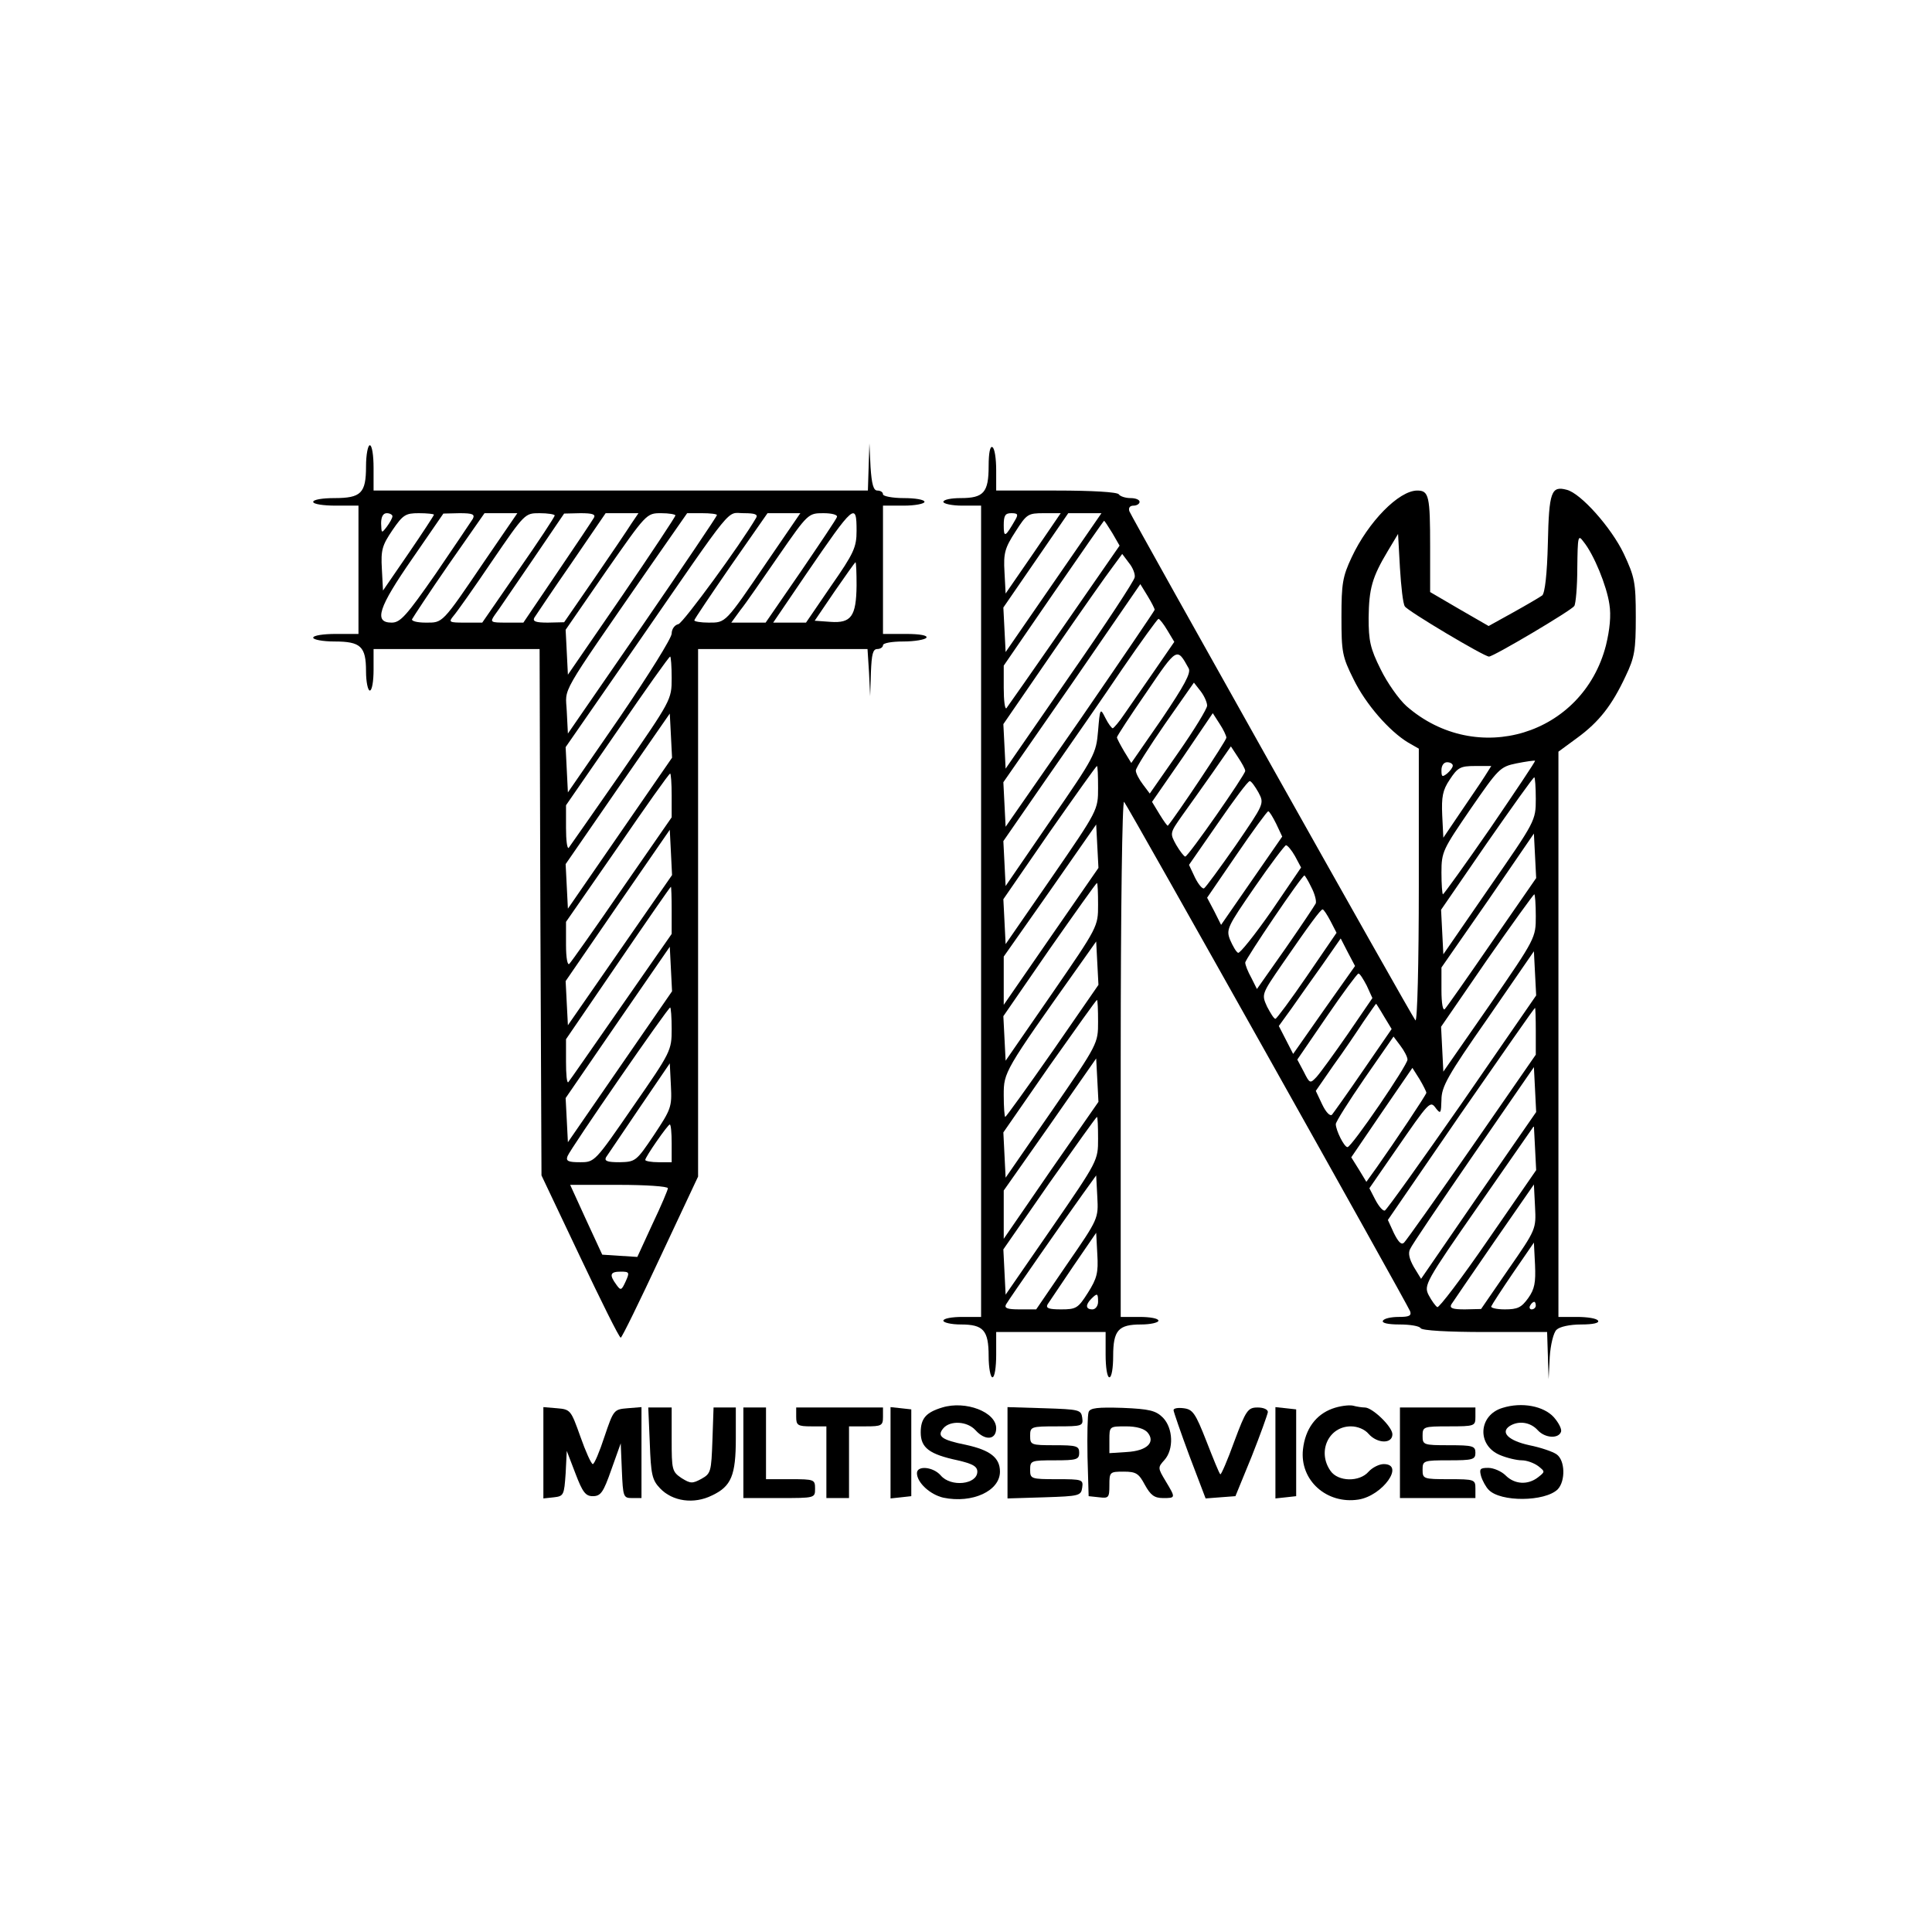 <?xml version="1.0" standalone="no"?>
<!DOCTYPE svg PUBLIC "-//W3C//DTD SVG 20010904//EN"
 "http://www.w3.org/TR/2001/REC-SVG-20010904/DTD/svg10.dtd">
<svg version="1.0" xmlns="http://www.w3.org/2000/svg"
 width="512pt" height="512pt" viewBox="0 0 512 512"
 preserveAspectRatio="xMidYMid meet">
<g transform="translate(0,512) scale(0.1,-0.1)"
fill="#000000" stroke="none">
<path d="M970 3884 c0 -71 -13 -84 -84 -84 -31 0 -56 -4 -56 -10 0 -6 27 -10
60 -10 l60 0 0 -170 0 -170 -60 0 c-33 0 -60 -4 -60 -10 0 -5 25 -10 56 -10
70 0 84 -13 84 -79 0 -28 5 -51 10 -51 6 0 10 25 10 55 l0 55 220 0 220 0 2
-697 3 -698 102 -215 c56 -118 104 -215 108 -215 3 0 50 96 105 214 l100 213
0 699 0 699 225 0 224 0 4 -62 3 -63 2 63 c2 48 5 62 17 62 8 0 15 5 15 10 0
6 24 10 54 10 30 0 58 5 61 10 4 6 -17 10 -54 10 l-61 0 0 170 0 170 55 0 c30
0 55 5 55 10 0 6 -25 10 -55 10 -30 0 -55 5 -55 10 0 6 -7 10 -15 10 -10 0
-15 16 -18 63 l-3 62 -2 -62 -2 -63 -655 0 -655 0 0 60 c0 33 -4 60 -10 60 -5
0 -10 -25 -10 -56z m70 -132 c0 -5 -7 -17 -15 -28 -14 -18 -14 -18 -15 9 0 17
5 27 15 27 8 0 15 -4 15 -8z m110 4 c0 -2 -30 -48 -67 -102 l-68 -99 -3 57
c-3 51 1 63 28 103 28 41 35 45 70 45 22 0 40 -2 40 -4z m103 -11 c-5 -8 -49
-73 -98 -145 -78 -112 -94 -130 -117 -130 -48 0 -36 39 55 170 l82 119 43 1
c35 0 41 -3 35 -15z m31 -112 c-114 -168 -110 -163 -156 -163 -22 0 -38 4 -36
9 2 4 45 70 97 145 l95 136 43 0 44 0 -87 -127z m186 121 c0 -4 -43 -69 -96
-145 l-96 -139 -46 0 c-42 0 -44 1 -30 18 8 9 54 74 102 145 87 127 87 127
126 127 22 0 40 -3 40 -6z m104 -6 c-4 -7 -48 -73 -97 -145 l-90 -133 -45 0
c-42 0 -44 1 -31 20 8 10 52 76 99 144 l85 125 43 1 c32 0 41 -3 36 -12z m99
-16 c-10 -16 -54 -81 -98 -145 l-80 -116 -43 -1 c-32 0 -41 3 -36 13 4 6 48
72 98 144 l91 133 43 0 44 0 -19 -28z m117 22 c0 -3 -64 -100 -142 -214 l-143
-208 -3 60 -3 59 107 155 c107 153 107 154 146 154 21 0 38 -3 38 -6z m110 1
c0 -3 -89 -135 -197 -292 l-198 -287 -3 59 c-3 66 -25 29 220 383 l99 142 39
0 c22 0 40 -2 40 -5z m104 -7 c-42 -72 -193 -278 -206 -282 -10 -2 -18 -13
-18 -25 0 -12 -62 -111 -137 -221 l-138 -200 -3 60 -3 60 192 277 c260 376
233 343 280 343 29 0 38 -3 33 -12z m30 -115 c-113 -166 -110 -163 -156 -163
-21 0 -38 3 -38 6 0 3 44 68 97 145 l97 139 44 0 43 0 -87 -127z m184 117 c-1
-5 -45 -70 -96 -145 l-93 -135 -45 0 -46 0 24 33 c14 17 59 83 102 145 77 111
78 112 118 112 22 0 38 -4 36 -10z m52 -37 c0 -43 -7 -59 -67 -145 l-67 -98
-43 0 -44 0 87 128 c128 187 134 192 134 115z m0 -145 c-1 -81 -14 -100 -69
-96 l-42 3 53 78 c29 42 54 77 55 77 2 0 3 -28 3 -62z m-490 -245 c0 -58 -1
-58 -134 -251 -73 -105 -136 -195 -139 -199 -4 -3 -7 20 -7 53 l0 60 136 197
c74 108 137 197 140 197 2 0 4 -26 4 -57z m-137 -411 l-138 -200 -3 59 -3 59
138 200 138 199 3 -58 3 -59 -138 -200z m137 100 l0 -58 -131 -189 c-72 -105
-135 -194 -140 -199 -5 -6 -9 15 -9 50 l0 61 136 196 c74 108 137 197 140 197
2 0 4 -26 4 -58z m-137 -410 l-138 -199 -3 58 -3 59 138 201 138 200 3 -60 3
-60 -138 -199z m137 106 l0 -63 -135 -194 c-74 -106 -136 -196 -139 -199 -4
-3 -6 22 -6 54 l0 60 138 202 c75 110 138 201 140 202 1 0 2 -28 2 -62z m-137
-415 l-138 -200 -3 59 -3 58 138 201 138 200 3 -59 3 -59 -138 -200z m137 100
c0 -57 -2 -61 -102 -205 -102 -148 -102 -148 -141 -148 -31 0 -38 3 -33 16 7
19 266 394 272 394 2 0 4 -26 4 -57z m-47 -281 c-47 -70 -49 -71 -91 -72 -32
0 -41 3 -36 13 4 6 44 65 88 130 l81 119 3 -60 c3 -56 0 -62 -45 -130z m47
-22 l0 -50 -35 0 c-19 0 -35 3 -35 6 0 8 60 94 65 94 3 0 5 -22 5 -50z m-10
-119 c0 -4 -18 -47 -41 -95 l-40 -87 -47 3 -46 3 -43 93 -42 92 129 0 c72 0
130 -4 130 -9z m-112 -247 c-11 -24 -13 -25 -25 -8 -19 26 -16 34 12 34 23 0
24 -2 13 -26z"/>
<path d="M2620 3885 c0 -70 -13 -85 -74 -85 -25 0 -46 -4 -46 -10 0 -5 23 -10
50 -10 l50 0 0 -1075 0 -1075 -50 0 c-27 0 -50 -4 -50 -10 0 -5 21 -10 46 -10
60 0 74 -15 74 -84 0 -31 5 -56 10 -56 6 0 10 27 10 60 l0 60 145 0 145 0 0
-60 c0 -33 4 -60 10 -60 6 0 10 25 10 56 0 69 14 84 74 84 25 0 46 5 46 10 0
6 -22 10 -50 10 l-50 0 0 687 c0 394 4 683 9 678 10 -11 749 -1328 758 -1350
4 -12 -3 -15 -30 -15 -20 0 -39 -4 -42 -10 -4 -6 13 -10 44 -10 27 0 53 -4 56
-10 4 -6 72 -10 171 -10 l164 0 2 -62 2 -63 3 59 c2 32 10 65 18 72 8 8 35 14
65 14 32 0 49 4 45 10 -3 6 -28 10 -56 10 l-49 0 0 749 0 749 49 36 c59 43 93
87 129 164 24 50 27 69 27 157 0 92 -3 106 -32 168 -33 69 -114 160 -151 169
-41 11 -47 -5 -50 -141 -2 -84 -8 -133 -15 -139 -7 -5 -41 -25 -77 -45 l-65
-36 -78 45 -77 45 0 119 c0 135 -3 150 -34 150 -49 0 -130 -83 -174 -177 -24
-51 -27 -70 -27 -158 0 -93 2 -105 32 -165 32 -66 95 -138 145 -168 l28 -16 0
-365 c0 -204 -4 -361 -9 -355 -10 11 -749 1328 -758 1349 -3 9 1 15 11 15 9 0
16 5 16 10 0 6 -11 10 -24 10 -14 0 -28 5 -31 10 -4 6 -70 10 -166 10 l-159 0
0 54 c0 30 -4 58 -10 61 -6 4 -10 -15 -10 -50z m71 -142 c-27 -47 -31 -49 -31
-15 0 26 4 32 20 32 17 0 19 -3 11 -17z m47 -90 l-73 -106 -3 57 c-3 50 1 64
29 107 30 47 33 49 76 49 l44 0 -73 -107z m54 -77 l-127 -184 -3 59 -3 59 86
125 86 125 44 0 44 0 -127 -184z m156 131 l19 -33 -147 -212 c-81 -117 -150
-215 -153 -219 -4 -3 -7 21 -7 54 l0 59 132 192 c73 106 133 192 134 192 1 0
11 -15 22 -33z m775 -194 c7 -12 210 -133 223 -133 12 0 218 122 226 134 4 6
8 52 8 101 1 84 2 89 16 70 28 -34 62 -118 69 -166 5 -30 1 -68 -9 -109 -61
-238 -343 -324 -529 -161 -20 18 -51 62 -68 97 -28 56 -32 76 -32 137 1 77 9
107 51 177 l27 45 5 -90 c3 -49 8 -95 13 -102z m-716 77 c-1 -9 -78 -126 -172
-261 l-170 -246 -3 59 -3 59 132 192 c73 106 144 207 158 225 l25 34 18 -24
c10 -12 17 -30 15 -38z m53 -86 c0 -2 -89 -133 -197 -290 l-198 -285 -3 59 -3
59 182 262 181 263 19 -31 c11 -18 19 -34 19 -37z m34 -55 l18 -30 -53 -77
c-29 -42 -65 -94 -79 -114 -14 -21 -28 -37 -31 -38 -3 0 -12 12 -20 28 -13 26
-14 26 -19 -35 -5 -60 -9 -68 -125 -236 l-120 -175 -3 60 -3 59 112 162 c62
89 154 221 203 294 50 73 93 132 96 133 3 0 14 -14 24 -31z m56 -100 c7 -12
-11 -45 -71 -134 l-81 -117 -19 31 c-10 17 -19 34 -19 37 0 3 35 57 78 119 82
121 81 120 112 64z m49 -99 c0 -8 -34 -64 -76 -124 l-76 -109 -18 24 c-10 13
-19 30 -19 37 0 7 35 62 77 123 l77 110 18 -23 c10 -13 17 -30 17 -38z m51
-85 c0 -8 -135 -210 -155 -233 -1 -2 -11 12 -22 30 l-20 33 81 117 80 118 18
-28 c10 -15 18 -32 18 -37z m50 -88 c0 -10 -151 -227 -159 -227 -3 0 -14 14
-24 31 -17 31 -17 31 16 78 18 25 55 77 81 114 l48 69 19 -29 c10 -15 19 -31
19 -36z m650 -151 c-67 -97 -124 -176 -126 -176 -2 0 -4 26 -4 58 0 55 4 61
77 168 74 107 78 112 122 121 25 5 47 8 49 7 2 -1 -52 -81 -118 -178z m-100
165 c0 -5 -7 -14 -15 -21 -13 -10 -15 -9 -15 9 0 12 6 21 15 21 8 0 15 -4 15
-9z m-940 -59 c0 -58 0 -59 -122 -236 l-123 -178 -3 60 -3 59 122 177 c68 97
124 176 126 176 2 0 3 -26 3 -58z m1025 31 c-10 -16 -39 -58 -64 -95 l-46 -68
-3 60 c-2 48 1 66 20 94 21 32 28 36 67 36 l43 0 -17 -27z m135 -60 c0 -58 -1
-59 -123 -235 l-122 -177 -3 59 -3 59 121 176 c67 96 123 175 126 175 2 0 4
-26 4 -57z m-735 17 c16 -30 15 -30 -60 -140 -42 -60 -80 -112 -84 -114 -4 -3
-15 10 -24 28 l-16 34 77 111 c42 61 79 111 84 111 4 0 14 -14 23 -30z m47
-83 l16 -34 -81 -117 -81 -117 -18 36 -19 36 78 114 c43 63 81 115 84 115 3 0
12 -15 21 -33z m-597 -299 l-125 -181 0 64 0 64 123 175 122 175 3 -58 3 -57
-126 -182z m1169 -14 c-64 -93 -120 -173 -125 -178 -5 -6 -9 14 -9 50 l0 60
123 177 122 178 3 -59 3 -59 -117 -169z m-522 227 l16 -30 -79 -116 c-44 -63
-84 -113 -88 -110 -5 2 -14 18 -21 34 -11 28 -8 34 65 140 42 61 80 111 83
111 4 0 15 -13 24 -29z m43 -82 c9 -17 14 -36 12 -43 -3 -6 -39 -60 -80 -119
l-76 -108 -15 30 c-9 16 -16 34 -16 40 0 9 150 231 157 231 1 0 10 -14 18 -31z
m-565 -47 c0 -57 0 -58 -122 -235 l-123 -178 -3 59 -3 59 122 177 c68 97 124
176 126 176 2 0 3 -26 3 -58z m1160 -30 c0 -57 0 -58 -122 -235 l-123 -177 -3
60 -3 59 121 176 c67 96 124 175 126 175 2 0 4 -26 4 -58z m-544 -13 l16 -31
-78 -114 c-43 -63 -81 -114 -84 -114 -4 0 -13 15 -22 32 -15 33 -15 33 40 113
73 106 102 145 107 145 3 0 12 -14 21 -31z m-17 -235 l-82 -117 -19 37 -19 37
34 47 c18 26 55 78 82 116 l48 69 19 -37 19 -36 -82 -116z m-719 -109 c-67
-96 -124 -175 -126 -175 -2 0 -4 26 -4 58 0 61 1 63 199 342 l46 65 3 -58 3
-57 -121 -175z m1085 -137 c-108 -155 -200 -284 -205 -286 -5 -2 -16 11 -25
28 l-16 31 67 97 c94 136 94 136 110 114 12 -15 13 -12 14 23 0 35 16 64 123
217 l122 177 3 -59 3 -58 -196 -284z m-253 310 l15 -33 -65 -95 c-36 -52 -73
-103 -83 -114 -17 -18 -18 -18 -34 14 l-17 32 78 114 c43 63 81 114 84 114 4
0 13 -15 22 -32z m-712 -96 c0 -57 0 -58 -122 -235 l-123 -178 -3 60 -3 60
122 176 c68 96 124 175 126 175 2 0 3 -26 3 -58z m758 14 l20 -33 -75 -109
c-41 -60 -79 -113 -83 -118 -5 -5 -16 6 -26 27 l-17 36 47 68 c27 37 62 89 79
115 18 26 33 48 34 48 0 0 10 -15 21 -34z m402 -38 l0 -63 -169 -244 c-93
-134 -174 -248 -180 -254 -7 -7 -15 1 -27 25 l-16 35 193 281 c107 154 195
281 197 281 1 1 2 -27 2 -61z m-340 -76 c0 -15 -148 -232 -159 -232 -9 0 -31
45 -31 61 0 6 34 60 76 121 l77 111 18 -24 c10 -13 19 -30 19 -37z m-945 -293
l-125 -182 0 64 0 64 123 175 122 175 3 -57 3 -58 -126 -181z m995 205 c0 -5
-85 -132 -131 -197 l-28 -39 -20 33 -20 32 81 119 81 118 19 -30 c10 -17 18
-33 18 -36z m138 -272 l-152 -221 -19 31 c-12 21 -16 37 -10 48 4 10 80 122
168 250 l160 232 3 -59 3 -60 -153 -221z m-1008 150 c0 -57 0 -58 -122 -235
l-123 -178 -3 60 -3 60 122 176 c68 96 124 175 126 175 2 0 3 -26 3 -58z
m1034 -267 c-70 -102 -131 -182 -135 -179 -5 3 -15 17 -23 32 -13 26 -9 34
133 238 l146 210 3 -58 3 -59 -127 -184z m-1116 -65 l-82 -120 -44 0 c-32 0
-41 3 -36 13 10 17 159 231 203 292 l36 50 3 -57 c3 -57 3 -58 -80 -178z
m1170 -13 l-73 -106 -43 -1 c-32 0 -41 3 -36 13 4 6 55 81 113 165 l106 153 3
-59 c3 -59 3 -60 -70 -165z m-1115 -63 c-26 -41 -31 -44 -71 -44 -32 0 -41 3
-36 13 4 6 35 52 68 101 l61 89 3 -57 c3 -49 -1 -64 -25 -102z m1167 -14 c-18
-25 -28 -30 -62 -30 -22 0 -38 4 -36 8 2 5 28 45 58 89 l55 80 3 -59 c2 -47
-1 -64 -18 -88z m-1140 -10 c0 -11 -7 -20 -15 -20 -18 0 -19 12 -3 28 16 16
18 15 18 -8z m1160 -10 c0 -5 -5 -10 -11 -10 -5 0 -7 5 -4 10 3 6 8 10 11 10
2 0 4 -4 4 -10z"/>
<path d="M2497 1390 c-43 -13 -57 -29 -57 -66 0 -41 23 -58 98 -74 39 -9 52
-16 52 -30 0 -34 -70 -42 -97 -10 -20 23 -63 27 -63 6 0 -25 35 -57 70 -65 77
-16 150 18 150 69 0 37 -26 57 -90 71 -65 13 -78 23 -60 44 18 21 63 19 85 -5
26 -29 55 -26 55 5 0 43 -81 74 -143 55z"/>
<path d="M3531 1387 c-44 -16 -72 -54 -78 -108 -9 -82 63 -146 147 -133 64 10
124 94 67 94 -12 0 -30 -9 -40 -20 -24 -28 -81 -27 -101 2 -36 51 -5 118 54
118 18 0 37 -8 47 -20 23 -26 63 -27 63 -1 0 20 -53 71 -73 71 -7 0 -21 2 -32
5 -11 2 -35 -1 -54 -8z"/>
<path d="M3982 1389 c-64 -19 -69 -99 -7 -125 19 -8 45 -14 58 -14 13 0 32 -7
43 -15 19 -15 19 -15 0 -30 -27 -21 -62 -19 -86 5 -11 11 -32 20 -46 20 -22 0
-24 -3 -19 -22 4 -13 13 -29 20 -36 31 -33 149 -32 183 1 21 22 20 77 -3 93
-10 7 -42 18 -72 24 -55 12 -78 34 -52 51 24 15 55 10 74 -11 20 -22 56 -23
62 -4 2 7 -6 23 -19 38 -27 30 -85 41 -136 25z"/>
<path d="M1440 1270 l0 -121 28 3 c26 3 27 6 31 63 l3 60 23 -60 c19 -50 27
-60 46 -60 21 0 28 10 49 70 l25 70 3 -72 c3 -70 4 -73 27 -73 l25 0 0 121 0
120 -37 -3 c-36 -3 -37 -4 -61 -75 -13 -40 -27 -73 -31 -73 -4 0 -19 33 -33
73 -25 70 -26 72 -62 75 l-36 3 0 -121z"/>
<path d="M1722 1296 c3 -83 6 -98 27 -120 33 -35 90 -43 138 -19 51 24 63 53
63 151 l0 82 -30 0 -29 0 -3 -87 c-3 -83 -4 -88 -29 -102 -24 -13 -29 -13 -53
2 -25 17 -26 22 -26 102 l0 85 -31 0 -31 0 4 -94z"/>
<path d="M1970 1270 l0 -120 95 0 c95 0 95 0 95 25 0 24 -2 25 -65 25 l-65 0
0 95 0 95 -30 0 -30 0 0 -120z"/>
<path d="M2110 1365 c0 -22 4 -25 40 -25 l40 0 0 -95 0 -95 30 0 30 0 0 95 0
95 45 0 c41 0 45 2 45 25 l0 25 -115 0 -115 0 0 -25z"/>
<path d="M2360 1270 l0 -121 28 3 27 3 0 115 0 115 -27 3 -28 3 0 -121z"/>
<path d="M2670 1270 l0 -121 98 3 c92 3 97 4 100 26 3 21 0 22 -67 22 -69 0
-71 1 -71 25 0 24 2 25 65 25 58 0 65 2 65 20 0 18 -7 20 -65 20 -63 0 -65 1
-65 25 0 24 2 25 71 25 67 0 70 1 67 23 -3 21 -8 22 -100 25 l-98 3 0 -121z"/>
<path d="M2885 1378 c-3 -8 -4 -61 -3 -119 l3 -104 28 -3 c25 -3 27 -1 27 32
0 35 1 36 38 36 33 0 40 -5 56 -35 15 -27 25 -35 48 -35 34 0 34 0 7 45 -21
35 -21 36 -3 56 25 28 23 84 -4 112 -19 19 -36 23 -107 26 -66 2 -86 0 -90
-11z m156 -54 c22 -26 -1 -49 -55 -52 l-46 -3 0 35 c0 36 0 36 44 36 28 0 48
-6 57 -16z"/>
<path d="M3110 1383 c0 -4 19 -59 42 -121 l43 -113 39 3 40 3 43 105 c23 58
42 111 43 118 0 7 -12 12 -27 12 -26 0 -31 -7 -62 -90 -18 -50 -35 -89 -37
-87 -3 2 -19 42 -37 88 -29 74 -36 84 -60 87 -15 2 -27 0 -27 -5z"/>
<path d="M3380 1270 l0 -121 28 3 27 3 0 115 0 115 -27 3 -28 3 0 -121z"/>
<path d="M3710 1270 l0 -120 100 0 100 0 0 25 c0 24 -2 25 -70 25 -68 0 -70 1
-70 25 0 24 2 25 70 25 63 0 70 2 70 20 0 18 -7 20 -70 20 -68 0 -70 1 -70 25
0 24 2 25 70 25 68 0 70 1 70 25 l0 25 -100 0 -100 0 0 -120z"/>
</g>
</svg>
